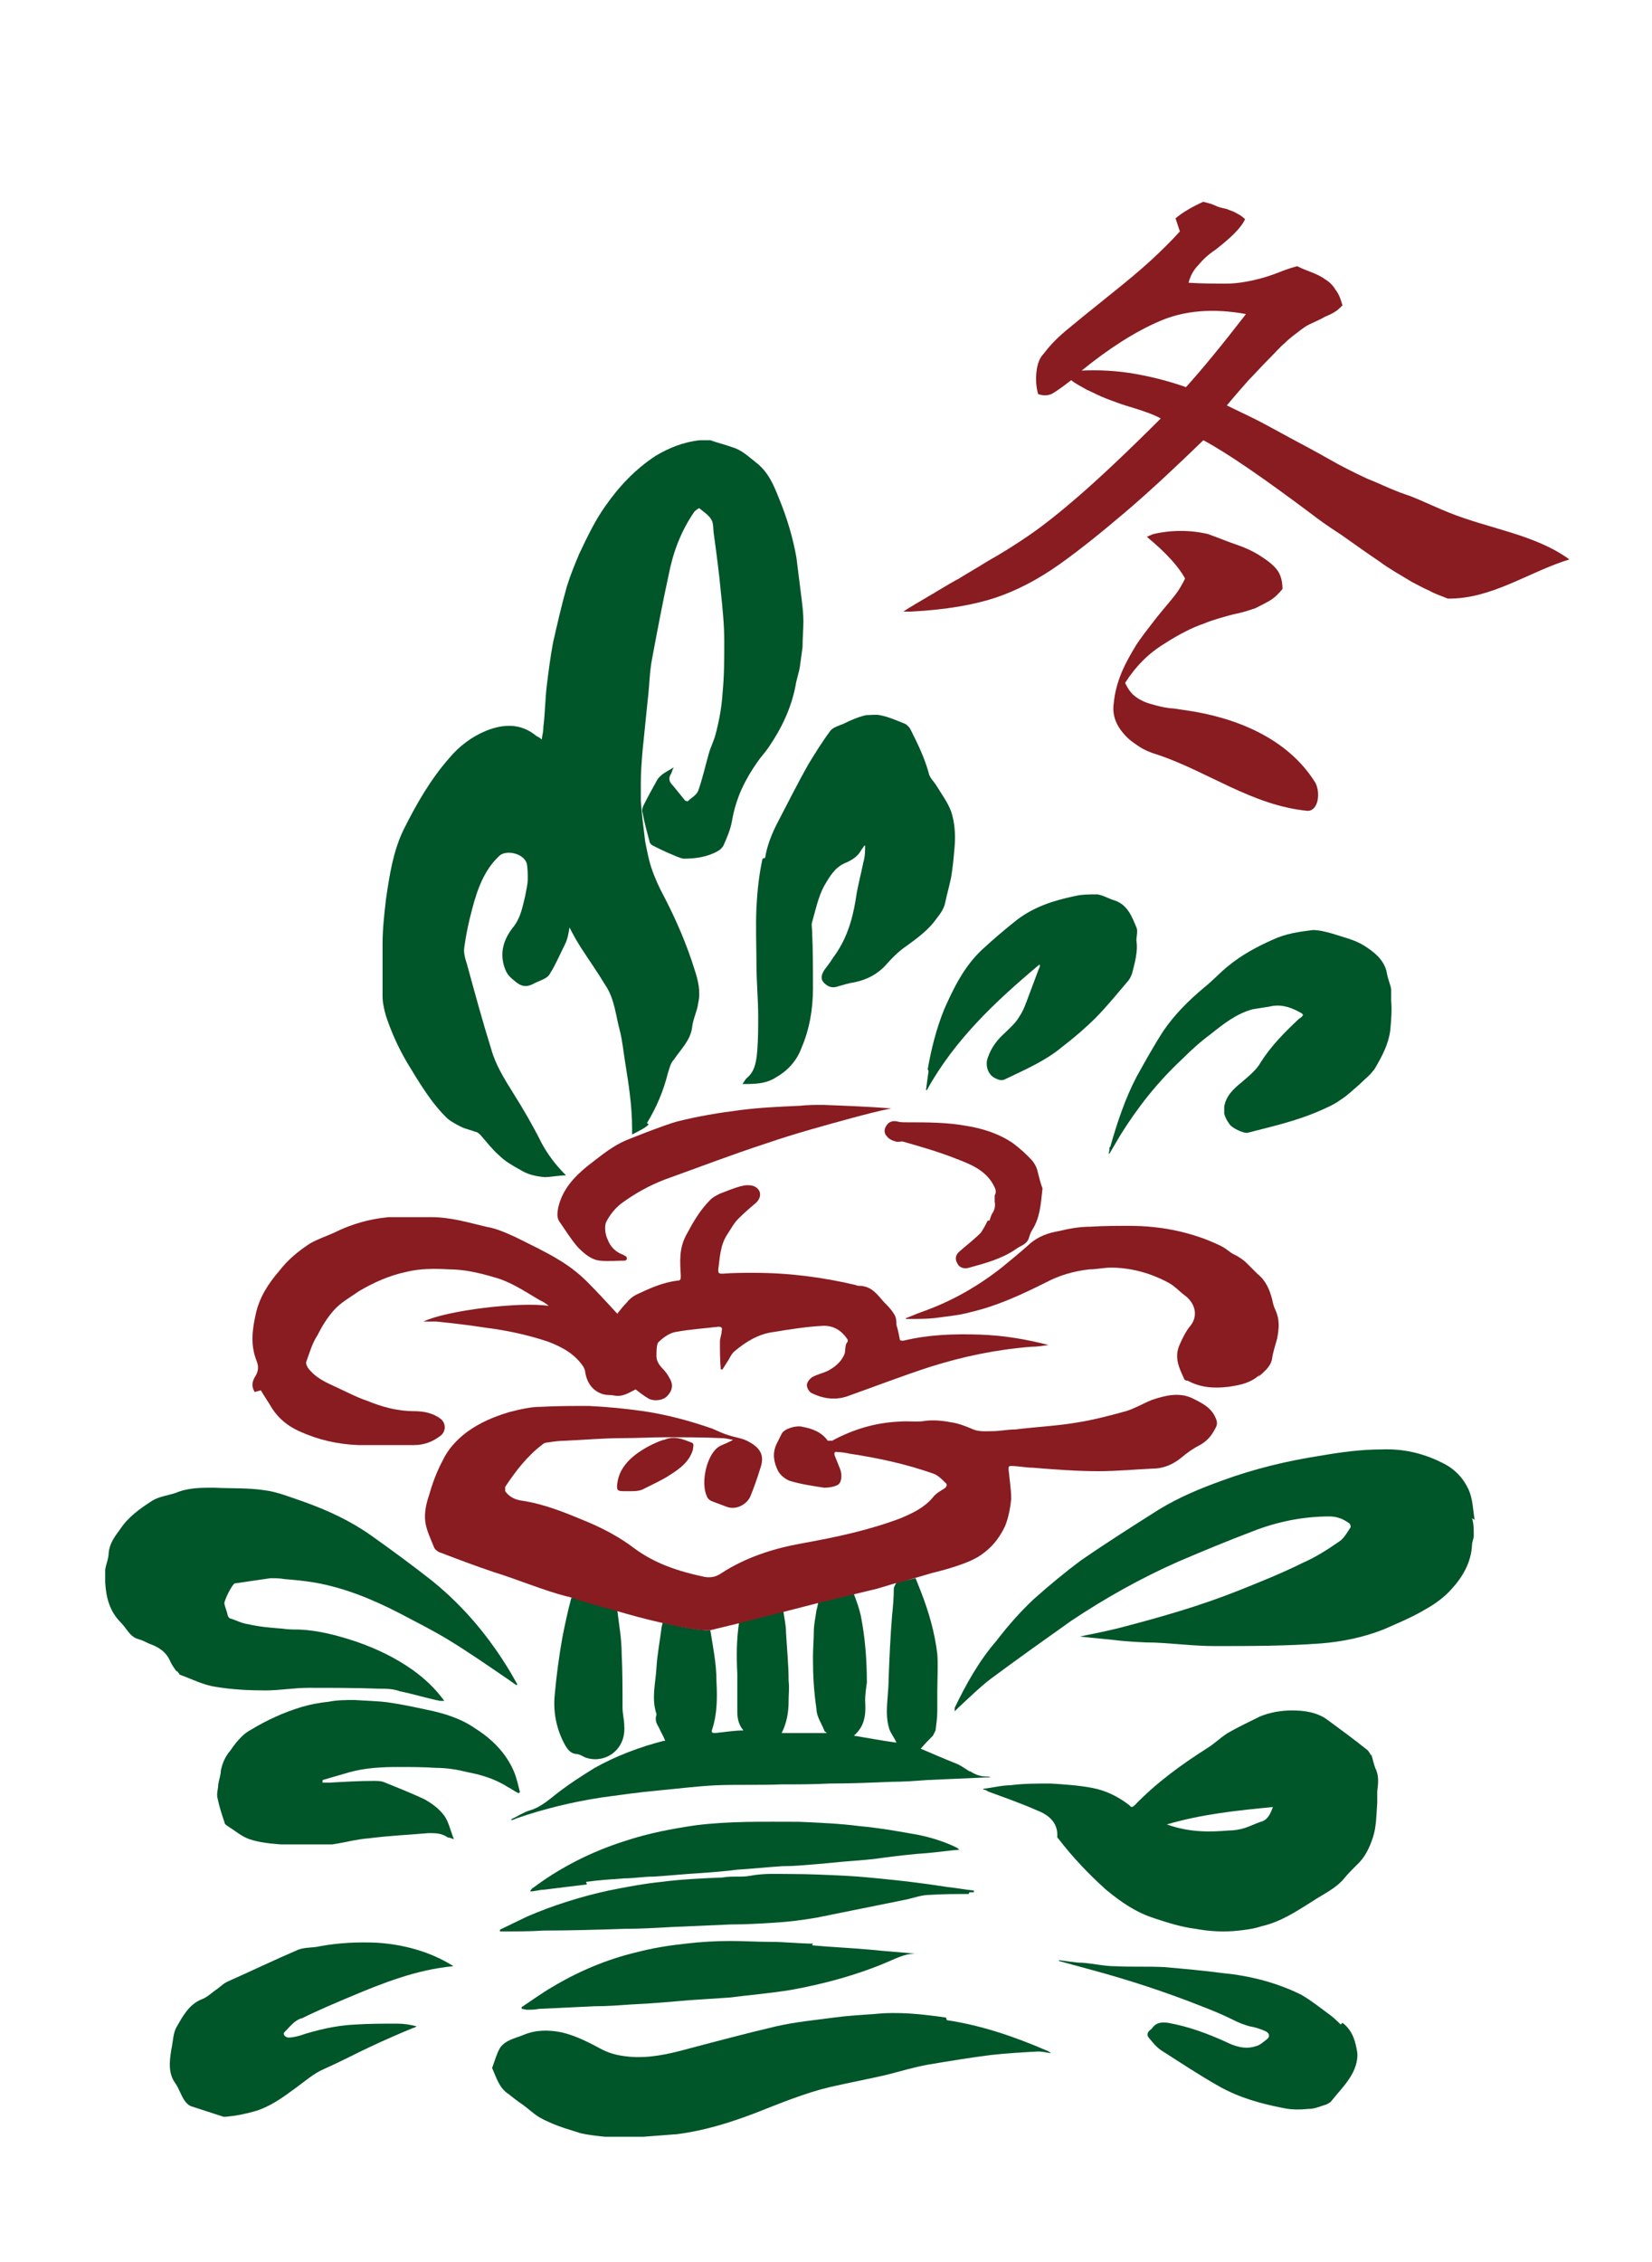 <svg id="tile_1" data-name="tile_1" xmlns="http://www.w3.org/2000/svg" viewBox="0 0 19 26">
  <defs>
    <style>
      .cls-1 {
        fill: #005529;
      }

      .cls-2 {
        fill: #881c21;
      }

      .cls-3 {
        fill: none;
      }
    </style>
  </defs>
  <g>
    <path class="cls-1" d="M7.44,12.91c.11-.18,.19-.37,.24-.57,.02-.06,.03-.12,.07-.16,.08-.12,.19-.22,.21-.37,.01-.1,.06-.19,.07-.28,.03-.13,0-.26-.04-.38-.09-.29-.21-.57-.35-.84-.06-.11-.11-.22-.15-.34-.03-.09-.05-.2-.07-.3-.02-.16-.04-.32-.05-.47,0-.07,0-.13,0-.2,0-.12,.01-.25,.02-.37,.02-.2,.04-.4,.06-.59,.02-.16,.02-.32,.05-.47,.06-.32,.12-.64,.19-.96,.05-.26,.14-.5,.29-.72,.01-.02,.06-.05,.06-.05,.05,.04,.11,.08,.14,.13,.03,.05,.02,.11,.03,.17,.03,.22,.06,.44,.08,.66,.02,.19,.04,.38,.04,.57,0,.2,0,.4-.02,.6-.01,.16-.04,.32-.08,.47-.02,.08-.06,.15-.08,.23-.04,.14-.07,.28-.12,.42-.02,.05-.08,.08-.12,.12,0,0-.03,0-.04-.02-.04-.05-.09-.11-.13-.16-.04-.04-.06-.08-.02-.14,.01-.02,.01-.04,.03-.07-.08,.05-.16,.08-.2,.16-.05,.09-.1,.18-.15,.28-.01,.02-.02,.06-.01,.08,.02,.11,.05,.22,.08,.33,0,.02,.02,.04,.04,.05,.06,.03,.12,.06,.19,.09,.05,.02,.11,.05,.16,.06,.14,0,.28-.02,.4-.09,.02-.01,.05-.04,.06-.06,.04-.09,.08-.18,.1-.29,.02-.12,.06-.25,.11-.36,.05-.11,.11-.21,.18-.31,.04-.06,.09-.11,.13-.17,.15-.22,.26-.45,.31-.71,.01-.07,.04-.15,.05-.22,.01-.07,.02-.15,.03-.22,0-.1,.01-.2,.01-.3,0-.08-.01-.17-.02-.25-.02-.16-.04-.32-.06-.48-.04-.23-.11-.46-.2-.68-.06-.15-.12-.3-.26-.41-.09-.07-.17-.15-.28-.18-.08-.03-.17-.05-.25-.08h-.09s-.02,0-.03,0c-.19,.02-.36,.09-.51,.18-.23,.15-.42,.35-.58,.58-.12,.17-.21,.36-.3,.55-.05,.12-.1,.24-.14,.37-.06,.21-.11,.43-.16,.65-.03,.16-.05,.32-.07,.48-.02,.16-.02,.32-.04,.48,0,.05-.01,.09-.02,.15-.02-.02-.04-.03-.06-.04-.18-.15-.38-.14-.58-.06-.17,.07-.31,.18-.42,.31-.22,.25-.38,.53-.53,.83-.12,.25-.16,.52-.2,.79-.02,.17-.04,.35-.04,.52,0,.2,0,.4,0,.6,0,.08,.02,.16,.04,.23,.06,.18,.14,.36,.24,.53,.14,.23,.28,.47,.47,.65,.05,.04,.11,.07,.17,.1,.05,.02,.1,.03,.15,.05,.02,0,.04,.02,.06,.04,.07,.08,.13,.16,.21,.23,.07,.07,.16,.12,.25,.17,.08,.05,.17,.07,.27,.08,.08,0,.16-.02,.25-.02-.12-.12-.21-.24-.28-.37-.1-.2-.21-.39-.33-.58-.1-.16-.2-.32-.25-.5-.1-.32-.19-.65-.28-.98-.02-.06-.04-.13-.03-.19,.02-.15,.05-.29,.09-.44,.06-.23,.14-.45,.31-.61,.08-.08,.29-.03,.32,.09,.01,.06,.01,.12,.01,.17,0,.07-.02,.14-.03,.2-.03,.12-.05,.25-.14,.36-.11,.14-.16,.3-.09,.48,.03,.08,.08,.11,.14,.16,.07,.05,.13,.04,.2,0,.06-.03,.14-.05,.17-.1,.07-.11,.12-.23,.18-.35,.03-.06,.04-.13,.05-.19,.04,.08,.08,.15,.13,.23,.09,.14,.19,.28,.28,.43,.11,.16,.12,.35,.17,.53,.03,.12,.04,.24,.06,.36,.04,.25,.08,.5,.08,.76,0,.03,0,.05,0,.07,.08-.04,.18-.09,.19-.12Z"/>
    <path class="cls-2" d="M9.46,12.7c-.09,0-.17,0-.26,.01-.23,.01-.46,.02-.69,.05-.24,.03-.48,.07-.72,.13-.12,.03-.61,.22-.64,.24-.14,.07-.26,.17-.39,.27-.16,.13-.29,.27-.34,.48-.01,.06-.02,.12,.02,.17,.07,.1,.13,.2,.21,.29,.07,.07,.15,.14,.25,.15,.09,.01,.19,0,.29,0,0,0,.02-.01,.02-.02,0,0,0-.02-.01-.03-.01,0-.03-.02-.04-.02-.08-.03-.14-.09-.17-.17-.03-.06-.04-.15-.02-.2,.04-.08,.1-.16,.18-.22,.15-.11,.31-.2,.49-.27,.39-.14,.78-.29,1.18-.42,.32-.11,.65-.2,.98-.29,.15-.04,.3-.08,.45-.11-.26-.02-.52-.03-.78-.04Z"/>
    <path class="cls-1" d="M2.04,19.21s.02,.03,.03,.04c.14,.05,.27,.12,.42,.14,.18,.03,.38,.04,.56,.04,.17,0,.33-.03,.5-.03,.27,0,.54,0,.81,.01,.08,0,.16,0,.24,.03,.15,.03,.31,.08,.46,.11,.01,0,.03,0,.05,0-.11-.15-.23-.26-.37-.36-.2-.14-.41-.24-.64-.32-.21-.07-.43-.13-.66-.14-.06,0-.13,0-.19-.01-.13-.01-.26-.02-.39-.05-.08-.01-.15-.05-.22-.07,0,0-.02-.02-.02-.03-.01-.05-.03-.09-.04-.14,0-.04,.09-.22,.12-.23,0,0,0,0,0,0,.14-.02,.27-.04,.41-.06,.05,0,.11,0,.16,.01,.12,.01,.23,.02,.35,.04,.34,.06,.66,.19,.97,.35,.19,.1,.39,.2,.57,.31,.23,.14,.46,.3,.68,.45,.03,.02,.07,.05,.1,.07,0,0,0,0,.01-.01-.03-.05-.05-.09-.08-.14-.24-.4-.53-.75-.9-1.05-.23-.18-.46-.35-.7-.52-.24-.17-.5-.29-.78-.39-.15-.05-.29-.11-.44-.13-.19-.03-.39-.02-.59-.03-.15,0-.3,0-.44,.06-.09,.03-.19,.04-.27,.09-.14,.09-.28,.19-.37,.33-.06,.08-.12,.16-.13,.27,0,.06-.03,.13-.04,.19v.13s0,.01,0,.02c.01,.17,.05,.33,.18,.46,.07,.07,.1,.16,.2,.19,.04,.01,.08,.03,.12,.05,.11,.04,.2,.09,.25,.21,.02,.04,.04,.07,.07,.11Z"/>
    <path class="cls-1" d="M10.88,23.19c-.28-.04-.55-.07-.83-.04-.15,.01-.31,.02-.46,.04-.22,.03-.44,.05-.66,.1-.34,.08-.68,.17-1.02,.26-.22,.06-.44,.11-.67,.09-.11-.01-.21-.03-.31-.08-.15-.08-.3-.16-.47-.2-.15-.03-.3-.03-.44,.03-.1,.04-.21,.06-.27,.15-.04,.07-.06,.15-.09,.23,.05,.11,.08,.23,.19,.3,.05,.04,.1,.08,.16,.12,.07,.05,.13,.11,.2,.15,.09,.05,.19,.09,.28,.12,.06,.02,.13,.04,.19,.06,.09,.02,.18,.03,.28,.04h.4s.03,0,.04,0c.13-.01,.26-.02,.39-.03,.31-.04,.6-.13,.89-.24,.28-.11,.57-.23,.86-.3,.22-.05,.43-.09,.65-.14,.16-.04,.32-.09,.49-.12,.24-.04,.48-.08,.72-.11,.18-.02,.36-.03,.54-.04,.04,0,.09,.01,.15,.02-.03-.02-.04-.03-.05-.03-.37-.16-.75-.29-1.15-.35Z"/>
    <path class="cls-2" d="M3,15.98c.04,.07,.09,.14,.13,.21,.08,.12,.18,.2,.31,.26,.22,.1,.44,.15,.68,.16,.21,0,.43,0,.64,0,.12,0,.22-.04,.31-.11,.06-.05,.06-.14,0-.19-.09-.07-.2-.09-.31-.09-.19,0-.37-.05-.54-.12-.12-.04-.23-.1-.34-.15-.13-.06-.25-.11-.34-.23-.01-.02-.02-.04-.02-.06,.04-.11,.07-.22,.13-.31,.05-.1,.11-.2,.19-.29,.08-.09,.19-.15,.29-.22,.17-.1,.35-.18,.54-.22,.16-.04,.33-.04,.49-.03,.18,0,.35,.04,.52,.09,.19,.05,.35,.16,.52,.26,.04,.02,.08,.04,.11,.07-.32-.05-1.17,.05-1.44,.18,.06,0,.1,0,.15,0,.19,.02,.37,.04,.56,.07,.24,.03,.48,.08,.72,.16,.16,.06,.31,.14,.41,.29,.01,.02,.02,.04,.02,.06,.02,.12,.08,.21,.19,.25,.05,.02,.1,.01,.14,.02,.1,.02,.17-.03,.25-.07,.04,.03,.09,.07,.14,.1,.06,.04,.17,.03,.22-.02,.06-.06,.08-.13,.03-.21-.02-.04-.05-.08-.08-.11-.04-.04-.07-.09-.07-.14,0-.05,0-.13,.02-.16,.05-.05,.13-.11,.2-.12,.16-.03,.32-.04,.49-.06,.04,0,.05,.01,.04,.05,0,.04-.02,.08-.02,.12,0,.11,0,.21,.01,.32,0,0,.02,0,.02,0,.02-.03,.03-.05,.05-.08,.03-.04,.05-.1,.09-.13,.13-.11,.28-.2,.45-.22,.18-.03,.37-.06,.55-.07,.13-.01,.23,.05,.3,.16,0,0,0,.02,0,.02-.04,.04-.02,.11-.04,.15-.03,.07-.09,.13-.16,.17-.06,.04-.14,.05-.21,.09-.03,.02-.06,.06-.06,.09,0,.03,.02,.07,.05,.09,.14,.07,.29,.09,.44,.03,.31-.11,.62-.23,.93-.33,.38-.12,.77-.2,1.16-.23,.06,0,.13-.01,.2-.02-.27-.07-.52-.11-.79-.12-.3-.01-.59,0-.88,.07-.01,0-.04,0-.04-.01-.01-.05-.02-.11-.04-.17,0-.04,0-.09-.03-.13-.03-.05-.07-.09-.11-.13-.08-.09-.14-.18-.27-.19-.02,0-.04,0-.06-.01-.38-.09-.77-.14-1.17-.14-.12,0-.24,0-.36,.01-.03,0-.05,0-.05-.04,.02-.14,.02-.29,.11-.42,.04-.06,.07-.12,.12-.17,.07-.07,.14-.13,.21-.19,.07-.07,.05-.16-.04-.19-.04-.01-.08-.01-.12,0-.09,.02-.18,.06-.26,.09-.04,.02-.08,.04-.11,.07-.12,.12-.2,.26-.28,.41-.08,.15-.07,.3-.06,.46,0,.04,0,.06-.04,.06-.17,.02-.32,.09-.47,.16-.04,.02-.08,.05-.11,.09-.04,.04-.08,.09-.11,.13-.12-.13-.23-.25-.35-.37-.1-.1-.22-.19-.34-.26-.15-.09-.32-.17-.48-.25-.11-.05-.22-.1-.34-.12-.21-.05-.41-.11-.63-.11-.16,0-.33,0-.49,0-.22,.02-.43,.08-.63,.18-.09,.04-.18,.07-.27,.12-.14,.09-.26,.19-.36,.32-.13,.15-.23,.31-.27,.5-.04,.18-.06,.35,.01,.53,.03,.07,.02,.13-.02,.19-.03,.05-.04,.11,0,.17Z"/>
    <path class="cls-1" d="M15.77,20.18s-.03-.06-.05-.07c-.15-.12-.3-.23-.45-.34-.12-.09-.27-.11-.41-.11-.12,0-.25,.02-.37,.07-.12,.06-.25,.12-.37,.19-.08,.05-.15,.12-.23,.17-.3,.19-.59,.4-.84,.66-.02,.02-.04,.03-.06,0-.13-.1-.27-.17-.43-.2-.16-.03-.32-.04-.48-.05-.15,0-.31,0-.46,.02-.1,0-.21,.03-.31,.04,0,0,0,0,0,.01,.02,0,.04,.01,.05,.02,.19,.07,.39,.14,.57,.22,.13,.05,.24,.14,.23,.3,0,0,0,.02,.01,.02,.16,.21,.35,.41,.55,.59,.17,.14,.34,.26,.56,.33,.15,.05,.31,.1,.47,.12,.16,.03,.33,.04,.5,.02,.09-.01,.17-.02,.26-.05,.22-.05,.4-.17,.59-.29,.12-.08,.26-.14,.36-.26,.04-.05,.09-.1,.14-.15,.1-.09,.15-.2,.19-.32,.04-.12,.04-.26,.05-.4,0-.04,0-.09,0-.13,.01-.08,.02-.16-.01-.24-.03-.06-.04-.13-.06-.19Zm-1.27,.76c-.06,.02-.12,.05-.18,.07-.06,.02-.13,.03-.19,.03-.23,.02-.46,.02-.71-.07,.41-.12,.81-.16,1.22-.2-.03,.08-.06,.15-.14,.17Z"/>
    <path class="cls-1" d="M8.77,9.87c-.04,.18-.06,.37-.07,.56-.01,.22,0,.44,0,.65,0,.2,.02,.4,.02,.6,0,.13,0,.26-.01,.39-.01,.11-.02,.24-.12,.32-.02,.02-.03,.04-.05,.07,.14,0,.27,0,.39-.08,.14-.08,.24-.2,.29-.34,.09-.21,.13-.44,.13-.68,0-.22,0-.44-.01-.66,0-.03-.01-.07,0-.1,.04-.14,.07-.29,.14-.42,.06-.1,.12-.21,.24-.26,.07-.03,.14-.07,.18-.14,.01-.02,.03-.04,.04-.06,0,0,0,0,.01,0,0,.06,0,.12-.02,.19-.03,.15-.07,.29-.09,.44-.04,.24-.11,.46-.26,.66-.03,.05-.07,.1-.1,.14-.03,.05-.05,.1,0,.15,.04,.04,.09,.06,.15,.04,.07-.02,.13-.04,.2-.05,.14-.03,.26-.09,.36-.2,.07-.08,.15-.16,.24-.22,.11-.08,.22-.16,.31-.27,.05-.07,.11-.13,.13-.22,.02-.1,.05-.2,.07-.3,.02-.12,.03-.24,.04-.36,.01-.13,0-.27-.04-.39-.04-.11-.11-.2-.17-.3-.03-.05-.08-.09-.09-.15-.05-.18-.13-.34-.21-.5-.01-.02-.04-.05-.06-.06-.1-.04-.19-.08-.29-.1-.05-.01-.11,0-.16,0-.09,.02-.18,.06-.26,.1-.05,.02-.12,.04-.15,.08-.09,.12-.17,.25-.25,.38-.13,.23-.25,.47-.37,.7-.06,.12-.11,.25-.13,.38Z"/>
    <path class="cls-1" d="M4.58,20.31c.14,0,.29,0,.43,.01,.13,0,.25,.02,.37,.05,.16,.03,.32,.08,.46,.17,.04,.02,.08,.05,.12,.07,0,0,.01,0,.02-.01-.02-.08-.04-.17-.07-.24-.09-.21-.25-.37-.44-.49-.17-.12-.37-.18-.57-.22-.14-.03-.28-.06-.42-.08-.13-.02-.27-.02-.4-.03-.1,0-.2,0-.3,.02-.1,.01-.21,.03-.31,.06-.2,.06-.4,.15-.58,.26-.04,.02-.08,.05-.11,.08-.05,.05-.09,.1-.13,.16-.06,.07-.09,.14-.11,.23,0,.05-.02,.1-.03,.16,0,.05-.02,.1-.01,.15,.02,.1,.05,.19,.08,.28,0,.02,.02,.04,.04,.05,.08,.05,.16,.12,.25,.15,.12,.04,.24,.05,.36,.06,.08,0,.17,0,.25,0,.11,0,.23,0,.34,0,.14-.02,.28-.06,.42-.07,.23-.03,.46-.04,.69-.06,.08,0,.15,0,.22,.05,.02,0,.04,.01,.07,.02-.04-.1-.06-.2-.11-.27-.06-.08-.14-.14-.23-.19-.15-.07-.3-.13-.45-.19-.04-.02-.09-.02-.13-.02-.17,0-.34,.01-.51,.02-.03,0-.06,0-.08,0,0,0,0-.02,0-.03,.1-.03,.21-.06,.31-.09,.18-.05,.37-.06,.56-.06Z"/>
    <path class="cls-1" d="M12.76,13.19s0,.05-.01,.07c0,0,0,0,.01,0,.04-.07,.09-.15,.13-.22,.2-.32,.43-.61,.71-.87,.1-.1,.21-.2,.32-.28,.15-.12,.3-.24,.49-.29,.06-.01,.13-.02,.19-.03,.12-.03,.23,0,.34,.06,.06,.03,.06,.04,0,.08-.16,.15-.32,.31-.44,.5-.05,.09-.14,.16-.22,.23-.1,.08-.18,.16-.2,.28,0,.02,0,.05,0,.08,.01,.04,.03,.08,.06,.12,.02,.04,.16,.11,.21,.1,.27-.07,.54-.13,.8-.24,.09-.04,.19-.08,.27-.14,.08-.05,.15-.12,.22-.18,.06-.06,.13-.11,.18-.19,.08-.14,.15-.27,.17-.43,.01-.11,.02-.23,.01-.34,0-.04,0-.09,0-.13-.01-.06-.04-.12-.05-.19-.03-.15-.15-.24-.26-.31-.11-.07-.25-.1-.37-.14-.07-.02-.15-.04-.22-.04-.16,.02-.31,.04-.46,.11-.18,.08-.35,.17-.51,.3-.1,.08-.18,.17-.28,.25-.18,.15-.34,.31-.47,.5-.11,.17-.21,.35-.31,.53-.13,.25-.22,.52-.3,.8Z"/>
    <path class="cls-1" d="M3.47,23.2c.18-.09,.37-.17,.56-.25,.38-.16,.76-.31,1.18-.35,0,0,0-.01-.01-.01-.26-.16-.56-.24-.86-.26-.22-.01-.44,0-.66,.04-.08,.02-.17,.01-.25,.04-.28,.12-.55,.25-.82,.37-.04,.02-.07,.05-.11,.08-.06,.04-.12,.1-.18,.12-.15,.06-.22,.2-.29,.32-.04,.07-.04,.17-.06,.26-.02,.13-.04,.27,.05,.39,.04,.06,.06,.13,.1,.19,.02,.03,.05,.06,.08,.07,.12,.04,.25,.08,.37,.12,.01,0,.02,0,.03,0,.11-.01,.21-.03,.32-.06,.18-.05,.33-.16,.48-.27,.11-.08,.21-.17,.33-.22,.18-.08,.35-.17,.52-.25,.17-.08,.33-.15,.5-.22,.01,0,.03-.01,.04-.02-.08-.02-.15-.03-.22-.03-.16,0-.32,0-.48,.01-.22,.01-.44,.06-.65,.13-.04,.01-.08,.02-.12,.02-.04,0-.07-.04-.05-.06,.06-.06,.11-.13,.19-.16Z"/>
    <path class="cls-2" d="M14.47,15.83c.06-.06,.14-.11,.16-.21,.01-.08,.04-.16,.06-.24,.02-.11,.03-.21-.02-.32-.02-.04-.03-.08-.04-.13-.03-.11-.07-.21-.17-.29-.04-.04-.08-.08-.12-.12-.03-.03-.06-.05-.09-.07-.03-.02-.06-.03-.09-.05-.04-.03-.08-.06-.12-.08-.33-.16-.69-.23-1.05-.23-.15,0-.3,0-.45,.01-.12,0-.24,.02-.36,.05-.12,.02-.24,.06-.34,.15-.1,.09-.21,.18-.32,.27-.28,.22-.58,.39-.92,.51-.06,.02-.12,.05-.18,.07,0,0,0,0,0,.01,.02,0,.04,0,.05,0,.09,0,.19,0,.28-.01,.14-.02,.28-.03,.42-.07,.3-.07,.58-.2,.86-.34,.15-.08,.32-.13,.5-.15,.08,0,.17-.02,.25-.02,.15,0,.31,.03,.45,.08,.08,.03,.15,.06,.22,.1,.07,.04,.12,.1,.19,.15,.11,.09,.14,.23,.05,.34-.05,.06-.09,.14-.12,.21-.07,.15-.01,.27,.05,.4,0,.01,.02,.02,.04,.02,.15,.08,.3,.09,.47,.07,.13-.02,.25-.04,.36-.14Z"/>
    <path class="cls-1" d="M10.68,12.31c-.01,.07-.02,.14-.03,.22,0,0,0,0,.01,0,.32-.58,.79-1.02,1.29-1.44,0,0,0,0,.01,0,0,.01,0,.03-.01,.04-.04,.11-.08,.21-.12,.32-.03,.08-.06,.17-.11,.24-.04,.07-.1,.12-.16,.18-.09,.08-.16,.17-.2,.29-.03,.08,0,.19,.08,.23,.04,.02,.08,.04,.13,.01,.23-.11,.46-.21,.65-.37,.13-.1,.26-.21,.38-.33,.13-.13,.25-.28,.37-.42,.02-.02,.04-.06,.05-.09,.03-.12,.07-.25,.05-.38,0-.05,.02-.11,0-.15-.05-.12-.1-.26-.25-.31-.07-.02-.13-.06-.2-.07-.09,0-.18,0-.26,.02-.24,.05-.46,.12-.66,.27-.14,.11-.28,.23-.41,.35-.2,.19-.32,.43-.43,.68-.09,.22-.15,.46-.19,.69Z"/>
    <path class="cls-1" d="M15.42,23.27s-.07-.07-.11-.1c-.11-.08-.22-.17-.34-.24-.28-.14-.59-.22-.9-.25-.23-.03-.45-.05-.68-.07-.19-.01-.37,0-.56-.01-.13,0-.25-.03-.38-.04-.09,0-.18-.02-.27-.03,0,0,0,0,0,.01,.11,.03,.22,.06,.33,.09,.45,.12,.88,.26,1.31,.43,.13,.05,.25,.1,.37,.16,.06,.03,.11,.05,.18,.07,.06,.01,.13,.03,.19,.06,.04,.02,.05,.06,.01,.09-.04,.03-.08,.07-.13,.08-.12,.04-.24,0-.34-.05-.22-.1-.44-.18-.67-.22-.07-.01-.13,0-.17,.05-.01,.02-.03,.03-.04,.04-.03,.03-.03,.06,0,.09,.04,.05,.08,.1,.14,.14,.22,.14,.43,.28,.66,.41,.23,.13,.48,.2,.74,.25,.09,.02,.19,.02,.29,.01,.06,0,.11-.02,.17-.04,.04-.01,.08-.03,.1-.06,.08-.1,.17-.19,.23-.3,.04-.07,.07-.17,.06-.25-.02-.12-.05-.25-.17-.34Z"/>
    <path class="cls-1" d="M11.15,21.75s.03,0,.05,0v-.02c-.1-.01-.2-.03-.3-.04-.2-.03-.41-.06-.61-.08-.19-.02-.38-.04-.57-.05-.21-.01-.42-.02-.63-.02-.15,0-.3-.01-.46,.02-.1,.02-.21,0-.32,.02-.23,.01-.47,.02-.7,.05-.2,.02-.41,.06-.61,.1-.32,.07-.64,.17-.94,.3-.1,.05-.21,.1-.31,.15,0,0,0,.01,0,.02,.02,0,.04,0,.06,0,.15,0,.29,0,.44-.01,.31,0,.63-.01,.94-.02,.17,0,.35-.01,.52-.02,.23-.01,.46-.02,.69-.03,.17,0,.34-.01,.5-.02,.17-.01,.33-.03,.5-.06,.35-.07,.69-.14,1.04-.21,.08-.02,.17-.05,.25-.05,.15-.01,.3-.01,.45-.01Z"/>
    <path class="cls-1" d="M9.35,22.34c-.16,0-.32-.02-.49-.02-.15,0-.31-.01-.46-.01-.17,0-.34,.01-.51,.03-.19,.02-.38,.05-.57,.1-.34,.08-.67,.22-.97,.4-.12,.07-.23,.15-.35,.23,0,0,0,.01,0,.02,.02,0,.04,.01,.06,.01,.05,0,.09,0,.14-.01,.21-.01,.43-.02,.64-.03,.14,0,.27-.01,.41-.02,.23-.01,.45-.03,.68-.05,.15-.01,.3-.02,.46-.03,.24-.03,.48-.05,.72-.09,.38-.07,.75-.17,1.1-.32,.12-.05,.23-.11,.36-.09,0,0,0,0,.02,0,0,0-.01,0-.02,0-.19-.02-.37-.03-.56-.05-.22-.02-.45-.03-.67-.05Z"/>
    <path class="cls-1" d="M6.74,21.63c.15-.02,.3-.03,.44-.04,.11,0,.22-.02,.33-.02,.18-.01,.36-.03,.54-.04,.14-.01,.28-.02,.43-.04,.17-.01,.35-.03,.52-.04,.12,0,.23-.01,.35-.02,.15-.01,.3-.03,.45-.04,.13-.01,.25-.02,.38-.04,.16-.02,.32-.04,.48-.05,.12-.01,.25-.03,.38-.04-.01,0-.02-.01-.03-.02-.14-.07-.3-.12-.45-.15-.22-.04-.45-.08-.67-.1-.23-.03-.47-.04-.7-.05-.4,0-.79-.01-1.19,.04-.27,.04-.54,.09-.81,.18-.38,.12-.74,.3-1.06,.54-.01,0-.02,.02-.03,.03,0,0,0,0,0,.01,.05,0,.11-.02,.16-.02,.16-.02,.32-.04,.49-.06Z"/>
    <path class="cls-2" d="M11.36,14.03s-.05,.1-.08,.14c-.08,.08-.16,.14-.24,.21-.05,.04-.06,.09-.03,.14,.02,.05,.08,.07,.14,.05,.18-.05,.37-.1,.53-.21,.05-.04,.12-.05,.15-.12,.01-.03,.02-.07,.04-.1,.09-.14,.1-.29,.12-.48-.02-.05-.04-.13-.06-.21-.01-.04-.03-.07-.05-.1-.07-.08-.15-.15-.23-.21-.16-.11-.35-.17-.54-.2-.22-.04-.45-.04-.68-.04-.04,0-.08,0-.11-.01-.05-.01-.09,0-.12,.04-.03,.04-.04,.09,0,.13,.02,.03,.06,.05,.1,.06,.02,.01,.06,0,.08,0,.21,.06,.42,.12,.62,.2,.16,.06,.33,.13,.42,.29,.02,.04,.05,.08,.02,.13,0,.02,0,.04,0,.07,.01,.05,0,.1-.03,.14-.01,.02-.02,.05-.03,.08Z"/>
    <path class="cls-2" d="M7.63,16.55c-.09,.03-.17,.07-.25,.12-.14,.09-.26,.21-.28,.38-.01,.08,0,.09,.08,.09h.06s0,0,0,0c.06,0,.12,0,.17-.03,.1-.05,.21-.1,.3-.16,.11-.07,.22-.15,.26-.29,0-.03,.02-.07-.02-.08-.1-.04-.2-.08-.31-.03Z"/>
    <path class="cls-3" d="M9.8,18.33c.03,.08,.07,.16,.08,.25,.06,.25,.08,.51,.07,.77,0,.07-.02,.14-.02,.21,.01,.15,0,.29-.13,.4,.17,.03,.34,.05,.49,.08-.03-.05-.07-.09-.08-.15-.02-.06-.03-.13-.03-.2,0-.13,.01-.25,.02-.38,.01-.24,.03-.48,.04-.73,0-.1,.02-.21,.02-.31,0-.02,.02-.06,.03-.07l-.2,.06-.29,.07Z"/>
    <path class="cls-3" d="M8.23,19.33c0,.19,.01,.38-.05,.56,0,.03,0,.04,.03,.04,.11,0,.21-.02,.33-.03-.05-.06-.07-.13-.07-.21,0-.15,0-.29,0-.44,0-.2,0-.4,.02-.59l-.33,.08c.03,.19,.06,.39,.07,.58Z"/>
    <path class="cls-3" d="M9.03,18.78c.02,.19,.03,.37,.03,.56,0,.08-.01,.15,0,.23,0,.13-.01,.25-.08,.37h.52s-.03-.01-.03-.03c-.03-.08-.08-.16-.09-.25-.02-.2-.03-.39-.04-.59,0-.1,0-.2,.01-.3,0-.08,.02-.16,.03-.24,0-.03,.01-.06,.02-.09l-.39,.1c.01,.08,.02,.16,.03,.24Z"/>
    <path class="cls-1" d="M16.96,17.47c-.02-.12-.02-.24-.07-.35-.06-.13-.16-.24-.31-.31-.22-.11-.45-.16-.69-.15-.23,0-.46,.03-.69,.07-.39,.06-.77,.15-1.15,.29-.25,.09-.49,.19-.72,.33-.3,.19-.6,.38-.89,.58-.19,.14-.37,.29-.55,.45-.16,.15-.3,.31-.43,.48-.2,.23-.35,.5-.48,.77,0,.01,0,.02,0,.04,0,0,0,0,0,0,.01-.01,.03-.03,.04-.04,.12-.11,.24-.23,.37-.33,.31-.23,.62-.45,.93-.67,.39-.26,.8-.49,1.23-.68,.28-.12,.57-.24,.86-.35,.28-.11,.58-.17,.88-.17,.09,0,.16,.03,.23,.08,.01,.01,.02,.04,.01,.05-.04,.06-.07,.12-.13,.16-.13,.09-.27,.18-.41,.24-.24,.12-.49,.22-.74,.32-.45,.18-.91,.31-1.37,.43-.16,.04-.31,.07-.46,.1,0,0,0,0,0,0,.16,.02,.32,.03,.48,.05,.12,.01,.25,.02,.38,.02,.23,.01,.46,.04,.69,.04,.41,0,.81,0,1.22-.03,.25-.02,.49-.07,.72-.16,.16-.07,.33-.14,.48-.23,.11-.06,.22-.14,.3-.23,.13-.14,.23-.31,.24-.51,0-.04,.02-.07,.02-.11,0-.07,0-.14-.02-.2Z"/>
    <path class="cls-1" d="M6.57,18.37c-.04,.15-.07,.29-.1,.44-.04,.22-.07,.45-.09,.67-.02,.2,.02,.4,.12,.58,.03,.05,.06,.09,.12,.1,.04,0,.07,.02,.11,.04,.22,.08,.47-.08,.45-.36,0-.07-.02-.14-.02-.21,0-.21,0-.42-.01-.62,0-.17-.03-.33-.05-.5-.23-.07-.42-.13-.51-.15,0,0,0,0,0,0Z"/>
    <path class="cls-1" d="M11.15,20.36s-.09-.06-.13-.08c-.15-.06-.29-.12-.43-.18,.04-.05,.09-.1,.14-.15,.01-.02,.02-.04,.03-.06,.01-.08,.02-.15,.02-.23,0-.07,0-.14,0-.22,0-.14,.01-.29,0-.43-.03-.25-.1-.49-.19-.72-.02-.05-.04-.1-.06-.15l-.13,.03-.09,.02s-.03,.05-.03,.07c0,.1-.01,.21-.02,.31-.02,.24-.03,.48-.04,.73,0,.13-.02,.25-.02,.38,0,.07,.01,.14,.03,.2,.02,.05,.06,.1,.08,.15-.15-.02-.31-.05-.49-.08,.13-.11,.14-.25,.13-.4,0-.07,.01-.14,.02-.21,0-.26-.02-.52-.07-.77-.02-.09-.05-.17-.08-.25l-.41,.1s-.01,.06-.02,.09c-.01,.08-.03,.16-.03,.24,0,.1-.01,.2-.01,.3,0,.2,.01,.39,.04,.59,0,.09,.06,.17,.09,.25,0,.01,.02,.02,.03,.03h-.52c.06-.12,.08-.24,.08-.37,0-.08,.01-.15,0-.23,0-.19-.02-.37-.03-.56,0-.08-.02-.16-.03-.24l-.51,.13c-.03,.2-.03,.39-.02,.59,0,.15,0,.29,0,.44,0,.08,.02,.15,.07,.21-.11,0-.22,.02-.33,.03-.03,0-.04-.01-.03-.04,.06-.18,.06-.37,.05-.56,0-.2-.04-.39-.07-.58h0c-.13,0-.33-.04-.55-.09,0,.02-.01,.04-.01,.05-.02,.16-.05,.31-.06,.47-.01,.18-.06,.35,0,.53,0,0,0,0,0,.01-.02,.06,0,.1,.03,.15,.02,.05,.05,.09,.07,.15-.01,0-.02,0-.02,0-.27,.07-.54,.17-.79,.31-.13,.08-.27,.17-.39,.26-.12,.09-.22,.19-.36,.23-.07,.02-.14,.07-.21,.1,0,0,0,0,0,.01,.02,0,.04-.01,.06-.02,.32-.11,.65-.19,.98-.24,.22-.03,.43-.06,.65-.08,.22-.02,.45-.05,.67-.06,.25-.01,.49,0,.74-.01,.19,0,.37,0,.56-.01,.24,0,.48-.01,.72-.02,.13,0,.27-.01,.4-.02,.23-.01,.46-.02,.68-.03,.02,0,.03,0,.05,0-.01-.01-.03-.01-.04-.01-.07,0-.13-.02-.19-.06Z"/>
    <path class="cls-2" d="M8.16,18.74l.33-.08,.51-.13,.39-.1,.41-.1,.29-.07,.2-.06,.09-.02,.34-.1s.35-.08,.52-.18c.15-.09,.25-.21,.32-.36,.04-.1,.06-.21,.07-.31,0-.11-.02-.23-.03-.34,0-.03,0-.04,.03-.04,.08,0,.17,.02,.25,.02,.25,.02,.5,.04,.75,.04,.21,0,.42-.02,.63-.03,.11,0,.22-.04,.32-.12,.07-.06,.14-.11,.22-.15,.07-.04,.12-.09,.16-.16,.02-.04,.05-.07,.03-.13-.05-.14-.16-.19-.28-.25-.15-.07-.31-.03-.46,.02-.1,.04-.2,.1-.3,.13-.18,.05-.37,.1-.56,.13-.23,.04-.47,.05-.71,.08-.09,0-.18,.02-.27,.02-.08,0-.16,.01-.24-.03-.07-.03-.15-.06-.22-.07-.1-.02-.2-.03-.3-.02-.1,.02-.2,0-.3,.01-.28,.01-.54,.09-.78,.22-.01,0-.04,0-.05,0-.07-.1-.18-.14-.29-.16-.07-.02-.21,.02-.24,.08-.02,.04-.04,.08-.06,.12-.05,.11-.03,.21,.02,.31,.03,.05,.08,.09,.13,.11,.13,.04,.27,.06,.4,.08,.05,0,.11-.01,.15-.03,.05-.02,.06-.12,.03-.19-.02-.05-.04-.1-.06-.15-.01-.03,0-.05,.03-.04,.05,0,.1,.01,.15,.02,.33,.05,.65,.12,.96,.23,.05,.02,.09,.06,.13,.1,.03,.02,.02,.05-.01,.07-.05,.03-.1,.06-.13,.1-.1,.12-.23,.18-.37,.24-.37,.14-.75,.22-1.14,.29-.33,.06-.64,.16-.92,.34-.07,.05-.14,.06-.22,.04-.28-.06-.55-.15-.78-.32-.17-.13-.36-.23-.55-.31-.24-.1-.48-.2-.74-.24-.08-.01-.15-.04-.2-.11,0-.01,0-.04,0-.05,.12-.18,.25-.35,.42-.48,.02-.02,.04-.03,.07-.03,.06-.01,.13-.02,.2-.02,.22-.01,.44-.03,.66-.03,.17,0,.34-.01,.5-.01,.21,0,.43,0,.64,.01,.04,0,.08,.01,.13,.02-.02,.01-.03,.02-.04,.02-.05,.03-.11,.04-.15,.08-.12,.11-.18,.4-.11,.55,.01,.03,.04,.05,.07,.06,.05,.02,.11,.04,.16,.06,.11,.04,.23-.03,.27-.12,.04-.1,.08-.21,.11-.31,.06-.16,.01-.25-.15-.33-.06-.03-.14-.04-.2-.06-.07-.02-.13-.05-.2-.08-.26-.09-.52-.16-.79-.2-.21-.03-.42-.05-.63-.06-.18,0-.37,0-.55,.01-.12,0-.24,.03-.36,.06-.17,.05-.34,.12-.49,.23-.12,.09-.22,.2-.28,.33-.07,.13-.12,.27-.16,.41-.03,.09-.05,.19-.04,.28,.01,.1,.06,.2,.1,.3,.01,.03,.04,.05,.06,.06,.21,.08,.42,.16,.63,.23,.26,.08,.57,.21,.84,.28,0,0,.02,0,.04,.01,.08,.03,.28,.09,.51,.15,.17,.05,.35,.1,.53,.14,.22,.05,.42,.09,.55,.09h0Z"/>
  </g>
  <path class="cls-2" d="M13.84,2.32s.09,.02,.13,.04,.08,.03,.13,.04c.05,.02,.09,.03,.12,.05,.04,.02,.07,.04,.1,.07-.03,.06-.07,.11-.13,.17-.05,.05-.12,.11-.21,.18-.09,.06-.15,.12-.2,.18-.05,.05-.09,.12-.11,.2,.16,.01,.3,.01,.43,.01,.12,0,.23-.02,.32-.04s.19-.05,.29-.09c.1-.04,.17-.06,.21-.07,.02,.01,.06,.03,.14,.06,.08,.03,.14,.06,.18,.09,.05,.03,.09,.07,.12,.12,.04,.05,.06,.11,.08,.18-.03,.03-.05,.05-.08,.07-.03,.02-.07,.04-.12,.06-.05,.03-.1,.05-.14,.07-.05,.02-.1,.05-.15,.09-.05,.04-.11,.08-.17,.14-.06,.05-.12,.12-.2,.2s-.15,.16-.22,.23c-.07,.08-.15,.17-.25,.29,.1,.05,.21,.1,.33,.16,.12,.06,.26,.14,.41,.22,.15,.08,.3,.16,.44,.24,.14,.08,.28,.15,.43,.22,.15,.06,.25,.11,.33,.14,.07,.03,.14,.05,.19,.07,.05,.02,.12,.05,.21,.09,.09,.04,.16,.07,.21,.09,.47,.19,.99,.25,1.39,.54-.46,.14-.9,.46-1.4,.45-.07-.03-.14-.05-.21-.09-.07-.03-.14-.07-.2-.1-.13-.08-.26-.15-.38-.24-.12-.08-.26-.18-.43-.3-.17-.11-.28-.19-.33-.23-.56-.42-.98-.71-1.26-.86-.32,.31-.62,.59-.89,.82-.27,.23-.53,.44-.77,.61-.24,.17-.49,.3-.73,.38-.24,.08-.57,.14-.98,.16h-.08c.07-.05,.18-.11,.33-.2,.15-.09,.25-.15,.31-.18,.06-.04,.17-.1,.33-.2,.16-.09,.32-.19,.48-.3,.16-.11,.35-.26,.58-.46,.23-.2,.54-.49,.93-.88-.07-.04-.18-.08-.31-.12-.14-.04-.24-.08-.32-.11-.08-.03-.15-.07-.22-.1-.07-.04-.13-.07-.18-.11-.09,.07-.16,.12-.21,.15-.05,.03-.11,.03-.17,.01-.02-.07-.03-.15-.02-.25,.01-.1,.04-.17,.08-.21,.06-.08,.14-.17,.26-.27,.12-.1,.28-.23,.48-.39,.2-.16,.37-.3,.5-.42,.13-.12,.24-.23,.33-.33l-.05-.15c.07-.06,.18-.13,.34-.2Zm-1.41,1.94c.21-.01,.42,0,.64,.04s.4,.09,.57,.15c.19-.21,.42-.49,.69-.84-.38-.07-.71-.04-.99,.08-.28,.12-.58,.31-.9,.57Zm1.44,1.87c.14,.05,.26,.1,.35,.13,.09,.03,.18,.07,.26,.12,.08,.05,.15,.1,.2,.16,.05,.06,.07,.14,.07,.23-.04,.05-.09,.1-.14,.13-.05,.03-.11,.06-.17,.09-.06,.02-.14,.05-.25,.07-.11,.03-.23,.06-.35,.11-.12,.04-.28,.12-.45,.23-.18,.11-.33,.26-.45,.45,.03,.06,.06,.11,.11,.15,.05,.04,.11,.07,.18,.09,.07,.02,.14,.04,.22,.05,.04,0,.09,.01,.16,.02,.59,.08,1.2,.32,1.52,.84,.06,.12,.03,.32-.09,.32-.64-.06-1.16-.46-1.74-.65-.07-.02-.14-.05-.2-.09s-.12-.08-.17-.14c-.1-.11-.14-.23-.12-.36,.01-.11,.04-.23,.09-.35s.11-.22,.17-.32c.06-.09,.13-.18,.2-.27,.07-.09,.13-.16,.18-.22,.05-.06,.09-.11,.12-.16,.03-.05,.05-.09,.06-.11-.07-.13-.21-.29-.44-.48l.07-.03c.21-.05,.43-.05,.64,0Z"/>
</svg>
